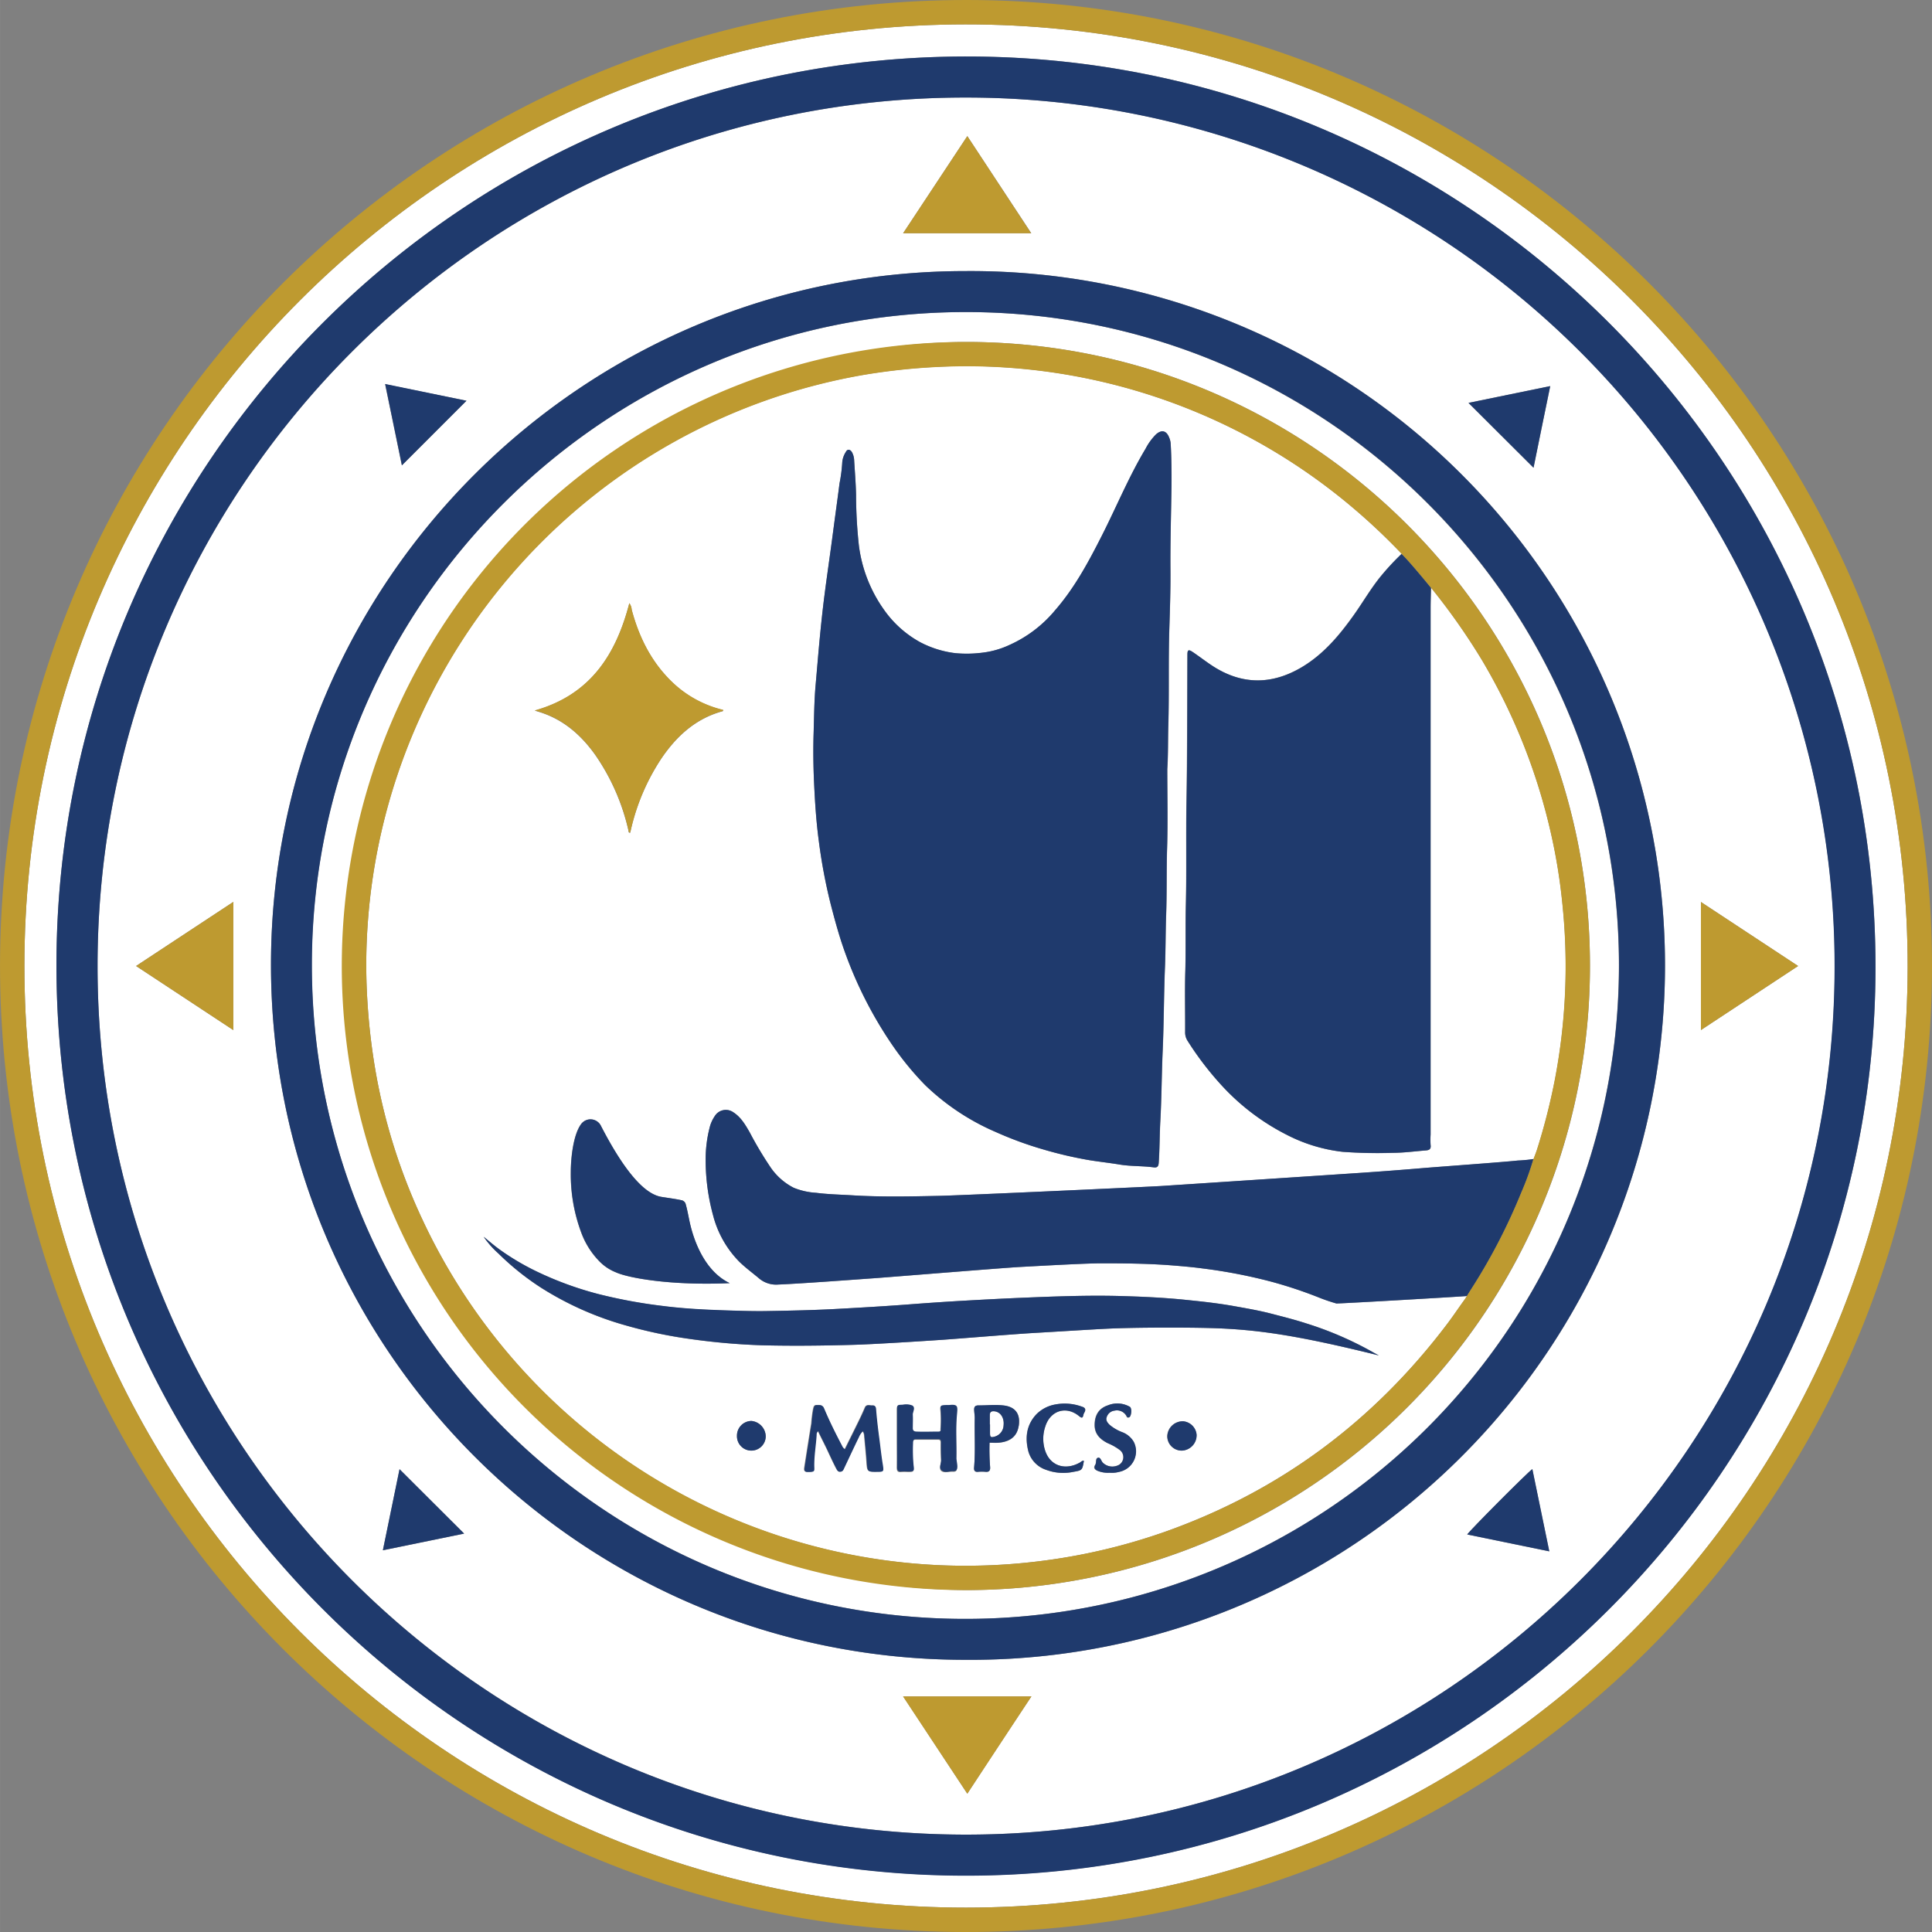 <?xml version="1.0" encoding="UTF-8"?>
<svg width="172px" height="172px" xmlns="http://www.w3.org/2000/svg" id="Layer_1" data-name="Layer 1" viewBox="0 0 475.35 475.36">
  <rect x="0" y="0" width="475.35" height="475.36" fill="#808080" stroke="none"/>
  <defs>
    <style>.cls-1{fill:#fff;}.cls-2{fill:#1f3a6d;}.cls-3{fill:#be9a30;}</style>
  </defs>
  <title>Artboard 1</title>
  <path class="cls-1" d="M352,149.45q0,44.64,0,89.28,0,20.21,0,40.42a20.1,20.1,0,0,0,0,2.57c.14,1-.29,1.28-1.17,1.35-2.71.21-5.4.58-8.12.59a116.08,116.08,0,0,1-12.37-.25,39.72,39.72,0,0,1-13.53-4.08,56.28,56.28,0,0,1-15.87-11.88A77,77,0,0,1,292.12,256a3.8,3.8,0,0,1-.55-2.07c0-5.08-.11-10.16.05-15.24.16-5.4,0-10.79.13-16.19.2-8.33,0-16.68.15-25,.19-12.16.18-24.31.23-36.46,0-1.14.28-1.31,1.25-.66,1.77,1.19,3.44,2.51,5.23,3.65,7.13,4.5,14.34,4.41,21.54.19,5.35-3.15,9.25-7.77,12.81-12.74,2.37-3.31,4.38-6.87,7-10a60.51,60.51,0,0,1,4.92-5.21l0,0c-.25-.26-.54-.58-.75-.79a151.83,151.83,0,0,0-11.42-10.69,147,147,0,0,0-84.82-34.36,144,144,0,0,0-17.26-.17,153.24,153.24,0,0,0-18.77,2.06A147.46,147.46,0,0,0,90.46,227.47a141.77,141.77,0,0,0-.17,17,157.3,157.3,0,0,0,2.24,19.83,144.08,144.08,0,0,0,11.61,36.22,147.46,147.46,0,0,0,153.14,83.41,144.77,144.77,0,0,0,29.38-7.05C315,366.83,338,349.65,356.12,325.7c1.66-2.21,2.63-3.72,4.25-5.94.13-.18.35-.52.57-.87-4.23.31-30.53,1.83-32.11,1.83a43.28,43.28,0,0,1-4.14-1.4,108.12,108.12,0,0,0-11.8-3.94,128.26,128.26,0,0,0-17-3.28c-2.31-.31-4.66-.52-7-.71-6-.49-11.94-.56-17.92-.55-3.39,0-11.08.41-20.06.9-4.73.27-32.17,2.51-35.83,2.77s-18,1.33-23.53,1.55a6.52,6.52,0,0,1-4.75-1.49c-1.62-1.37-3.33-2.61-4.86-4.1A25.2,25.2,0,0,1,175.44,299a51.49,51.49,0,0,1-1.82-13.53,31.24,31.24,0,0,1,1.09-8.44,8.72,8.72,0,0,1,1.17-2.44,3.19,3.19,0,0,1,4.52-.93c1.91,1.21,3,3.1,4.08,5a89.45,89.45,0,0,0,5.22,8.73,15.38,15.38,0,0,0,5.58,4.86,17.29,17.29,0,0,0,5.51,1.24c3,.38,6,.44,8.93.62,7.16.44,14.32.28,21.47.13,5.46-.12,51.33-2.22,54.49-2.42s44.29-2.91,49.38-3.26c4.86-.33,9.73-.7,14.58-1.11,3.59-.31,20.82-1.55,23.79-1.89a36.24,36.24,0,0,0,3.9-.37c.28-.76.59-1.51.84-2.28a154.32,154.32,0,0,0,4.45-17.48,147.93,147.93,0,0,0,1.84-42.74,140.58,140.58,0,0,0-2.88-17.81,146.49,146.49,0,0,0-17-42.56,159.54,159.54,0,0,0-12.25-17.44l-.19-.24C352.11,145.28,352,148,352,149.45ZM184.8,356.92a3.54,3.54,0,0,1-3.48-3.61,3.61,3.61,0,0,1,3.55-3.69,3.89,3.89,0,0,1,3.53,3.82A3.54,3.54,0,0,1,184.8,356.92Zm31,5.18c-2.51,0-2.48,0-2.66-2.5-.15-2.16-.38-4.32-.57-6.48a2.14,2.14,0,0,0-.37-1,4.1,4.1,0,0,0-1,1.48c-1.23,2.51-2.4,5.05-3.6,7.58-.2.41-.39.83-.93.9s-.78-.42-1-.8c-.75-1.43-1.42-2.91-2.11-4.38s-1.57-3.15-2.35-4.8a1,1,0,0,0-.4.91c-.16,2.71-.68,5.4-.57,8.13,0,.86,0,1-1.62,1-.93,0-.85-.59-.75-1.21.56-3.57,1.11-7.14,1.7-10.71a31.63,31.63,0,0,1,.41-3.37c.14-.52.13-1.17.88-1.17s1.4-.12,1.79.81c1.32,3.12,2.82,6.16,4.4,9.16a1.88,1.88,0,0,0,.75.9c1.11-2.24,2.2-4.42,3.27-6.61.58-1.18,1.14-2.37,1.65-3.58.41-1,1.22-.54,1.88-.58s.8.56.84,1c.2,2.43.48,4.85.81,7.27.28,2.16.51,4.32.81,6.47C217.38,362,217.34,362.09,215.85,362.1Zm19.42-3.39c0,.8.24,1.6.22,2.42s-.25,1-1,1c-.94-.06-2.07.36-2.8-.16s-.1-1.74-.14-2.64c-.07-1.44-.11-2.89-.07-4.33,0-.56-.16-.75-.64-.75-1.86,0-3.72,0-5.58,0-.67,0-.66.5-.66,1a39.39,39.39,0,0,0,.13,5.43c.2,1.45.13,1.52-1.36,1.52a14.77,14.77,0,0,0-1.63,0c-.86.09-1.07-.3-1.06-1.11.05-2.35,0-4.71,0-7.07h0q0-3.39,0-6.8c0-1.42,0-1.4,1.37-1.45a4.07,4.07,0,0,1,2.39.2c.84.57.05,1.51.1,2.28.06,1,0,2.08,0,3.13,0,.66.24.94.95,1,1.8.07,3.61,0,5.41,0,.63,0,.51-.41.52-.72a30.46,30.46,0,0,0,0-4.48c-.14-1.2-.05-1.28,1.2-1.33.28,0,.55,0,.82,0,2.15-.24,2.14.28,1.95,2.14C235.07,351.47,235.33,355.09,235.27,358.71Zm15.4-7.79c-.45,2.94-2.67,3.9-5,4.07-.72.05-1.44,0-2.15,0a55.58,55.58,0,0,0,.14,6c.06.9-.28,1.25-1.17,1.16a9.51,9.51,0,0,0-1.77,0c-.89.09-1.11-.34-1-1.12.34-4,.07-8.06.16-12.1,0-.67-.12-1.35-.15-2s.21-1.15,1.09-1.12c2,.05,4-.16,6,0C249.66,346.07,251.15,347.73,250.67,350.92Zm16.18-3.4a2.62,2.62,0,0,0-.26.63c-.15.9-.5.75-1.06.29-3.19-2.61-7.08-1.36-8.31,2.57a9.37,9.37,0,0,0-.07,5.83c1.23,3.89,5,5.05,8.64,3,.26-.16.45-.46.93-.39-.4,2.33-.42,2.33-2.6,2.71a12,12,0,0,1-6.66-.49,6.72,6.72,0,0,1-4.38-4.48c-.89-3.34-.57-6.57,2-9.24a8.67,8.67,0,0,1,4.64-2.37,12.31,12.31,0,0,1,6.5.54C267,346.34,267.21,346.77,266.85,347.52Zm8.62,14.6a7,7,0,0,1-2.47.24,6.63,6.63,0,0,1-3-.5c-.63-.29-1-.69-.54-1.38s0-1.61.68-1.8.79.81,1.23,1.23a3.34,3.34,0,0,0,3.4.75,2.21,2.21,0,0,0,.79-3.87,13.06,13.06,0,0,0-2.93-1.67c-1.87-.93-3.32-2.23-3.28-4.54,0-2.6,1.2-4.12,3.22-4.79a6.13,6.13,0,0,1,5.42.35c.58.36.48,2.26-.13,2.56s-.6-.17-.79-.47a2.68,2.68,0,0,0-2.84-1.15,2.29,2.29,0,0,0-1.91,1.53c-.34.81.15,1.41.66,1.93a10.63,10.63,0,0,0,3.14,1.84,5.52,5.52,0,0,1,2.83,2.39A5.15,5.15,0,0,1,275.47,362.12Zm15.29-5.2a3.55,3.55,0,0,1-3.54-3.53,3.81,3.81,0,0,1,3.9-3.69,3.65,3.65,0,0,1,3.31,3.31A3.79,3.79,0,0,1,290.76,356.92Zm-102-34.34c5.89-.1,11.78-.22,17.65-.55,5.69-.31,11.38-.64,17.06-1.07q7-.54,14-.94c4.78-.27,9.58-.52,14.37-.72,7.7-.32,15.4-.61,23.1-.44,5.74.13,11.48.38,17.2,1,3.78.38,7.56.8,11.3,1.46,3.14.56,6.3,1.1,9.4,1.9,2.88.75,5.76,1.47,8.59,2.39a84.68,84.68,0,0,1,16.72,7.26l1.17.63c-20.27-5-30.16-6.4-41.14-6.73-5.62-.17-18.6-.19-25.48.14-4.72.23-10.65.62-18.43,1.07-5.39.32-18.13,1.38-22.32,1.67-7.08.48-17.52,1.12-21.95,1.24-7.48.21-15,.3-22.44.11a164.05,164.05,0,0,1-17.69-1.53,114.33,114.33,0,0,1-15.88-3.35,78.23,78.23,0,0,1-20.72-9.21,65.38,65.38,0,0,1-10.57-8.46,22.88,22.88,0,0,1-3.65-4.13c1.34,1.07,2.62,2.2,4,3.19a60.8,60.8,0,0,0,8.86,5.26,83.17,83.17,0,0,0,15.34,5.64,124.68,124.68,0,0,0,15.68,2.91c5.48.72,11,1,16.5,1.14C182.5,322.53,185.62,322.64,188.74,322.58Zm-9.21-6.87c-14.27.65-25-1.25-28.06-2.69a11.55,11.55,0,0,1-3.81-2.49,19.93,19.93,0,0,1-4.68-7.35,40.89,40.89,0,0,1-2.53-14.73c0-3.35.55-9.3,2.59-11.94a2.86,2.86,0,0,1,4.86.58c6.92,13.32,11.68,16.9,14.87,17.4,1.6.26,3.22.46,4.82.8a1.36,1.36,0,0,1,1.16,1.11c.33,1.17.55,2.38.79,3.57C170.66,305.69,173.62,312.91,179.53,315.71ZM177.8,175c-6.57,1.79-11.25,6.05-15,11.51a53.09,53.09,0,0,0-7.64,17.89c0,.17-.09.34-.13.51-.47,0-.36-.36-.42-.59a53.29,53.29,0,0,0-8.14-18.54c-3.3-4.64-7.38-8.33-12.85-10.28-.58-.21-1.18-.38-2.06-.66,13.66-3.84,20-13.73,23.27-26.4a3,3,0,0,1,.58,1.61c1.84,6.87,4.92,13,10.17,18a27.21,27.21,0,0,0,11.77,6.51,5,5,0,0,1,.51.16s0,.07.05.11S177.85,175,177.8,175ZM288,140.56c0,4.76-.13,9.52-.28,14.26-.26,7.94,0,15.87-.25,23.8-.1,3.54,0,7.08-.25,10.61,0,6.53.16,13.07-.05,19.59-.17,5.48,0,11-.24,16.45-.14,4.21-.11,8.43-.28,12.64-.28,6.92-.26,13.86-.57,20.78-.25,5.75-.26,11.51-.58,17.25-.18,3.39-.15,6.79-.39,10.18-.06.91-.39,1.22-1.24,1.11-2.78-.38-5.59-.23-8.37-.69-2.62-.44-5.28-.71-7.91-1.16a99.51,99.51,0,0,1-10.95-2.58,88.93,88.93,0,0,1-11.56-4.24A57.93,57.93,0,0,1,227.63,267a73.56,73.56,0,0,1-8-9.74,100.66,100.66,0,0,1-12.37-24.78c-1.1-3.29-2-6.63-2.87-10a132.78,132.78,0,0,1-2.94-15.68c-.63-4.72-.93-9.44-1.15-14.19-.19-4.08-.24-8.16-.11-12.23s.14-7.88.49-11.8.69-8.11,1.08-12.16c.32-3.29.67-6.57,1.09-9.85.67-5.24,1.45-10.46,2.13-15.7.52-4,1.08-8,1.59-11.95a37.18,37.18,0,0,0,.67-5.24,5.6,5.6,0,0,1,.91-2.51c.33-.69,1.05-.62,1.47.11a4.42,4.42,0,0,1,.54,1.95c.17,2.84.41,5.69.47,8.54a118.21,118.21,0,0,0,.68,12.34,34.8,34.8,0,0,0,6.24,16,26.4,26.4,0,0,0,8.82,7.9,24.93,24.93,0,0,0,8.72,2.72,30.38,30.38,0,0,0,6.61-.12,21.64,21.64,0,0,0,6.63-1.88,31.09,31.09,0,0,0,11.26-8.54c4.83-5.54,8.26-11.95,11.56-18.46,3.59-7.09,6.62-14.47,10.72-21.31a14.12,14.12,0,0,1,2.54-3.5c1.39-1.22,2.58-1,3.25.74a4.59,4.59,0,0,1,.39,1.57c.18,3.39.24,6.77.2,10.17C288.15,126.43,287.92,133.5,288,140.56Z"></path>
  <path class="cls-1" d="M237.7,76.78c-88.77,0-160.82,71.85-161,160.4C76.6,326,148.55,398.32,237.51,398.32A160.76,160.76,0,0,0,398.31,237.5C398.3,148.78,326.39,76.82,237.7,76.78Zm0,314.45a153.55,153.55,0,0,1-.5-307.09c85-.26,153.85,68.47,154,153.09A153.45,153.45,0,0,1,237.69,391.23Z"></path>
  <path class="cls-1" d="M244.68,347.24c-.76-.09-1.13.18-1.14.93s0,1.54,0,2.31h.05v2.16c0,.95.2,1.1,1.13.84a3,3,0,0,0,2.21-2.79C247.12,348.84,246.17,347.41,244.68,347.24Z"></path>
  <path class="cls-1" d="M237.55,6C109.79,6.06,6.08,109.61,6,237.54,5.91,365.62,109.76,469.38,237.67,469.36S469.14,365.83,469.36,238.1C469.58,109.92,365.71,5.94,237.55,6Zm.13,455.47c-123.66,0-223.82-100.23-223.79-224C13.91,113.93,114.25,13.82,238,13.9,361.5,14,461.54,114.33,461.46,238.05,461.38,361.37,361.11,461.47,237.68,461.47Z"></path>
  <path class="cls-1" d="M237.75,24C119.74,23.85,24,119.62,24,237.71c0,117.82,95.41,213.4,213.17,213.69,118.34.29,214.15-95.52,214.25-213.41A213.64,213.64,0,0,0,237.75,24ZM381.42,95c-1.4,6.82-2.77,13.49-4.12,20.08-5.37-5.35-10.65-10.62-16-15.95ZM238,33.49l15.74,23.89H222.21ZM114.77,98.6,98.86,114.52c-1.34-6.55-2.72-13.21-4.12-20ZM57.41,253.45,33.48,237.68l23.93-15.77Zm36.79,128,4.1-19.95,15.87,15.85ZM238,441.33l-15.78-23.94h31.55C248.45,425.38,243.26,433.26,238,441.33Zm123-63.78c.61-.95,14.66-15.07,16-16.09,1.38,6.72,2.75,13.37,4.17,20.24ZM237.5,408.39c-94.48,0-171-76.78-170.83-171.33.17-93.94,76.69-170.35,170.84-170.36a170.85,170.85,0,1,1,0,341.69Zm181-186.46,23.91,15.75L418.5,253.44Z"></path>
  <path class="cls-2" d="M349.64,287.44c-4.85.41-9.72.78-14.58,1.11-5.09.35-46.27,3.06-49.38,3.26s-49,2.3-54.49,2.42c-7.15.15-14.31.31-21.47-.13-3-.18-6-.24-8.93-.62a17.29,17.29,0,0,1-5.51-1.24,15.38,15.38,0,0,1-5.58-4.86,89.45,89.45,0,0,1-5.22-8.73c-1.08-1.88-2.17-3.77-4.08-5a3.19,3.19,0,0,0-4.52.93,8.72,8.72,0,0,0-1.17,2.44,31.24,31.24,0,0,0-1.09,8.44A51.49,51.49,0,0,0,175.44,299a25.2,25.2,0,0,0,6.47,11.46c1.53,1.49,3.24,2.73,4.86,4.1a6.52,6.52,0,0,0,4.75,1.49c5.5-.22,19.8-1.29,23.53-1.55s31.1-2.5,35.83-2.77c9-.49,16.67-.89,20.06-.9,6,0,11.95.06,17.92.55,2.34.19,4.69.4,7,.71a128.26,128.26,0,0,1,17,3.28,108.12,108.12,0,0,1,11.8,3.94,43.28,43.28,0,0,0,4.14,1.4c1.58,0,27.88-1.52,32.11-1.83.32-.5.65-1.06.82-1.32a144.32,144.32,0,0,0,12.56-24.13,69.71,69.71,0,0,0,3-8.26,36.24,36.24,0,0,1-3.9.37C370.46,285.89,353.23,287.13,349.64,287.44Z"></path>
  <path class="cls-2" d="M340,141.5c-2.62,3.14-4.63,6.7-7,10-3.56,5-7.46,9.59-12.81,12.74-7.2,4.22-14.41,4.31-21.54-.19-1.79-1.14-3.46-2.46-5.23-3.65-1-.65-1.24-.48-1.25.66-.05,12.15,0,24.3-.23,36.46-.14,8.33.05,16.68-.15,25-.13,5.4,0,10.79-.13,16.19-.16,5.08,0,10.16-.05,15.24a3.8,3.8,0,0,0,.55,2.07,77,77,0,0,0,8.76,11.41,56.28,56.28,0,0,0,15.87,11.88,39.72,39.72,0,0,0,13.53,4.08,116.08,116.08,0,0,0,12.37.25c2.72,0,5.41-.38,8.12-.59.88-.07,1.31-.34,1.17-1.35a20.1,20.1,0,0,1,0-2.57q0-20.22,0-40.42,0-44.64,0-89.28c0-1.49.07-4.17.07-4.82-1.14-1.41-5.17-6.3-7.05-8.16a1.21,1.21,0,0,1-.16-.16l0,0A60.51,60.51,0,0,0,340,141.5Z"></path>
  <path class="cls-3" d="M238,0C106.6-.13.19,106.24,0,237.3-.19,368.73,106.22,475.14,237.26,475.36c131.44.22,238.08-106.29,238.09-237.64C475.35,106.57,369.05.13,238,0Zm-.35,469.36C109.76,469.38,5.91,365.62,6,237.54,6.08,109.61,109.79,6.06,237.55,6c128.16-.06,232,103.92,231.81,232.1C469.14,365.83,365.5,469.38,237.67,469.36Z"></path>
  <path class="cls-2" d="M238,13.9c-123.76-.08-224.1,100-224.12,223.61,0,123.73,100.13,224,223.79,224,123.43,0,223.7-100.1,223.78-223.42C461.54,114.33,361.5,14,238,13.9Zm-.88,437.5C119.37,451.11,24,355.53,24,237.71,24,119.62,119.74,23.85,237.75,24A213.64,213.64,0,0,1,451.38,238C451.28,355.88,355.47,451.69,237.13,451.4Z"></path>
  <path class="cls-2" d="M237.51,66.7c-94.15,0-170.67,76.42-170.84,170.36C66.49,331.61,143,408.38,237.5,408.39a170.85,170.85,0,1,0,0-341.69Zm0,331.62c-89,0-160.91-72.3-160.77-161.14.14-88.55,72.19-160.45,161-160.4s160.6,72,160.61,160.72A160.76,160.76,0,0,1,237.51,398.32Z"></path>
  <path class="cls-3" d="M238,441.33c5.31-8.07,10.5-15.95,15.77-23.94H222.17Z"></path>
  <path class="cls-3" d="M418.5,221.93v31.51l23.91-15.76Z"></path>
  <path class="cls-3" d="M57.41,253.45V221.91L33.48,237.68Z"></path>
  <path class="cls-3" d="M238,33.49,222.21,57.38h31.48Z"></path>
  <path class="cls-2" d="M381.42,95l-20.1,4.13c5.33,5.33,10.61,10.6,16,15.95C378.65,108.51,380,101.84,381.42,95Z"></path>
  <path class="cls-2" d="M114.77,98.6l-20-4.12c1.4,6.83,2.78,13.49,4.12,20Z"></path>
  <path class="cls-2" d="M94.2,381.43l20-4.1L98.3,361.48Z"></path>
  <path class="cls-2" d="M361,377.55l20.2,4.15c-1.42-6.87-2.79-13.52-4.17-20.24C375.62,362.48,361.57,376.6,361,377.55Z"></path>
  <path class="cls-3" d="M237.19,84.14a153.55,153.55,0,1,0,154,153.09C391,152.61,322.21,83.88,237.19,84.14Zm127.36,78.17a146.49,146.49,0,0,1,17,42.56,140.58,140.58,0,0,1,2.88,17.81,147.93,147.93,0,0,1-1.84,42.74,154.32,154.32,0,0,1-4.45,17.48c-.25.77-.56,1.52-.84,2.28a69.71,69.71,0,0,1-3,8.26,144.32,144.32,0,0,1-12.56,24.13c-.17.26-.5.82-.82,1.32s-.44.69-.57.87c-1.62,2.22-2.59,3.73-4.25,5.94C338,349.65,315,366.83,286.66,376.88a148.28,148.28,0,0,1-53.93,8.29,147.76,147.76,0,0,1-128.59-84.65A144.08,144.08,0,0,1,92.53,264.3a157.3,157.3,0,0,1-2.24-19.83,141.77,141.77,0,0,1,.17-17A147.59,147.59,0,0,1,211.88,92.36a153.24,153.24,0,0,1,18.77-2.06,144,144,0,0,1,17.26.17,147,147,0,0,1,84.82,34.36,151.83,151.83,0,0,1,11.42,10.69c.21.21.5.53.75.79a1.21,1.21,0,0,0,.16.16c1.88,1.86,5.91,6.75,7.05,8.16l.19.24A159.54,159.54,0,0,1,364.55,162.31Z"></path>
  <path class="cls-2" d="M287.65,107.63c-.67-1.7-1.86-2-3.25-.74a14.12,14.12,0,0,0-2.54,3.5c-4.1,6.84-7.13,14.22-10.72,21.31-3.3,6.51-6.73,12.92-11.56,18.46a31.09,31.09,0,0,1-11.26,8.54,21.64,21.64,0,0,1-6.63,1.88,30.38,30.38,0,0,1-6.61.12,24.93,24.93,0,0,1-8.72-2.72,26.4,26.4,0,0,1-8.82-7.9,34.8,34.8,0,0,1-6.24-16,118.21,118.21,0,0,1-.68-12.34c-.06-2.85-.3-5.7-.47-8.54a4.42,4.42,0,0,0-.54-1.95c-.42-.73-1.14-.8-1.47-.11a5.6,5.6,0,0,0-.91,2.51,37.18,37.18,0,0,1-.67,5.24c-.51,4-1.07,8-1.59,11.95-.68,5.24-1.46,10.46-2.13,15.7-.42,3.28-.77,6.56-1.09,9.85-.39,4-.72,8.1-1.08,12.16s-.37,7.87-.49,11.8-.08,8.15.11,12.23c.22,4.75.52,9.47,1.15,14.19a132.78,132.78,0,0,0,2.94,15.68c.87,3.37,1.77,6.71,2.87,10a100.66,100.66,0,0,0,12.37,24.78,73.56,73.56,0,0,0,8,9.74,57.93,57.93,0,0,0,17.43,11.58,88.93,88.93,0,0,0,11.56,4.24,99.51,99.51,0,0,0,10.95,2.58c2.63.45,5.29.72,7.91,1.16,2.78.46,5.59.31,8.37.69.85.11,1.18-.2,1.24-1.11.24-3.39.21-6.79.39-10.18.32-5.74.33-11.5.58-17.25.31-6.92.29-13.86.57-20.78.17-4.21.14-8.43.28-12.64.19-5.48.07-11,.24-16.45.21-6.52.05-13.06.05-19.59.21-3.53.15-7.07.25-10.61.23-7.93,0-15.86.25-23.8.15-4.74.32-9.5.28-14.26-.06-7.06.17-14.13.26-21.19,0-3.4,0-6.78-.2-10.17A4.59,4.59,0,0,0,287.65,107.63Z"></path>
  <path class="cls-3" d="M177.37,174.51A27.21,27.21,0,0,1,165.6,168c-5.25-4.95-8.33-11.11-10.17-18a3,3,0,0,0-.58-1.61c-3.3,12.67-9.61,22.56-23.27,26.4.88.28,1.48.45,2.06.66,5.47,1.95,9.55,5.64,12.85,10.28a53.29,53.29,0,0,1,8.14,18.54c.06.23,0,.59.42.59,0-.17.09-.34.13-.51a53.09,53.09,0,0,1,7.64-17.89c3.73-5.46,8.41-9.72,15-11.51,0,0,.09-.13.13-.19s0-.1-.05-.11A5,5,0,0,0,177.37,174.51Z"></path>
  <path class="cls-2" d="M168.75,296.4a1.36,1.36,0,0,0-1.16-1.11c-1.6-.34-3.22-.54-4.82-.8-3.19-.5-8-4.08-14.87-17.4a2.86,2.86,0,0,0-4.86-.58c-2,2.64-2.6,8.59-2.59,11.94A40.89,40.89,0,0,0,143,303.18a19.93,19.93,0,0,0,4.68,7.35,11.55,11.55,0,0,0,3.81,2.49c3.08,1.44,13.79,3.34,28.06,2.69-5.91-2.8-8.87-10-10-15.74C169.3,298.78,169.08,297.57,168.75,296.4Z"></path>
  <path class="cls-2" d="M216.37,354.09c-.33-2.42-.61-4.84-.81-7.27,0-.48-.19-1.08-.84-1s-1.47-.41-1.88.58c-.51,1.21-1.07,2.4-1.65,3.58-1.07,2.19-2.16,4.37-3.27,6.61a1.88,1.88,0,0,1-.75-.9c-1.58-3-3.08-6-4.4-9.16-.39-.93-1.1-.8-1.79-.81s-.74.65-.88,1.17a31.63,31.63,0,0,0-.41,3.37c-.59,3.57-1.14,7.14-1.7,10.71-.1.62-.18,1.22.75,1.21,1.58,0,1.65-.12,1.62-1-.11-2.73.41-5.42.57-8.13a1,1,0,0,1,.4-.91c.78,1.65,1.61,3.2,2.35,4.8s1.36,2.95,2.11,4.38c.19.38.37.87,1,.8s.73-.49.93-.9c1.2-2.53,2.37-5.07,3.6-7.58a4.1,4.1,0,0,1,1-1.48,2.14,2.14,0,0,1,.37,1c.19,2.16.42,4.32.57,6.48.18,2.52.15,2.53,2.66,2.5,1.49,0,1.53-.1,1.33-1.54C216.88,358.41,216.65,356.25,216.37,354.09Z"></path>
  <path class="cls-2" d="M233.49,345.7c-.27,0-.54,0-.82,0-1.25.05-1.34.13-1.2,1.33a30.46,30.46,0,0,1,0,4.48c0,.31.11.71-.52.72-1.8,0-3.61.08-5.41,0-.71,0-1-.3-.95-1,0-1.05.06-2.09,0-3.13-.05-.77.74-1.71-.1-2.28a4.07,4.07,0,0,0-2.39-.2c-1.37.05-1.37,0-1.37,1.45q0,3.4,0,6.8h0c0,2.36,0,4.72,0,7.07,0,.81.2,1.2,1.06,1.11a14.77,14.77,0,0,1,1.63,0c1.49,0,1.56-.07,1.36-1.52a39.39,39.39,0,0,1-.13-5.43c0-.45,0-1,.66-1,1.86,0,3.72,0,5.58,0,.48,0,.65.19.64.75,0,1.44,0,2.89.07,4.33,0,.9-.71,2,.14,2.64s1.86.1,2.8.16c.71,0,.95-.29,1-1s-.23-1.62-.22-2.42c.06-3.62-.2-7.24.17-10.87C235.63,346,235.64,345.46,233.49,345.7Z"></path>
  <path class="cls-2" d="M246.77,345.78c-2-.2-4,0-6,0-.88,0-1.12.38-1.09,1.12s.16,1.36.15,2c-.09,4,.18,8.07-.16,12.1-.06.78.16,1.21,1,1.12a9.51,9.51,0,0,1,1.77,0c.89.09,1.23-.26,1.17-1.16a55.58,55.58,0,0,1-.14-6c.71,0,1.43.05,2.15,0,2.32-.17,4.54-1.13,5-4.07C251.15,347.73,249.66,346.07,246.77,345.78Zm.15,4.91a3,3,0,0,1-2.21,2.79c-.93.26-1.13.11-1.13-.84v-2.16h-.05c0-.77,0-1.54,0-2.31s.38-1,1.14-.93C246.17,347.41,247.12,348.84,246.92,350.69Z"></path>
  <path class="cls-2" d="M266.19,346.09a12.31,12.31,0,0,0-6.5-.54,8.67,8.67,0,0,0-4.64,2.37c-2.54,2.67-2.86,5.9-2,9.24a6.72,6.72,0,0,0,4.38,4.48,12,12,0,0,0,6.66.49c2.18-.38,2.2-.38,2.6-2.71-.48-.07-.67.23-.93.39-3.6,2.08-7.41.92-8.64-3a9.37,9.37,0,0,1,.07-5.83c1.23-3.93,5.12-5.18,8.31-2.57.56.46.91.61,1.06-.29a2.62,2.62,0,0,1,.26-.63C267.21,346.77,267,346.34,266.19,346.09Z"></path>
  <path class="cls-2" d="M276.13,352.38a10.63,10.63,0,0,1-3.14-1.84c-.51-.52-1-1.12-.66-1.93a2.29,2.29,0,0,1,1.91-1.53,2.68,2.68,0,0,1,2.84,1.15c.19.3.32.71.79.47s.71-2.2.13-2.56a6.13,6.13,0,0,0-5.42-.35c-2,.67-3.18,2.19-3.22,4.79,0,2.31,1.41,3.61,3.28,4.54a13.06,13.06,0,0,1,2.93,1.67,2.21,2.21,0,0,1-.79,3.87,3.34,3.34,0,0,1-3.4-.75c-.44-.42-.59-1.42-1.23-1.23s-.32,1.22-.68,1.8-.09,1.09.54,1.38a6.63,6.63,0,0,0,3,.5,7,7,0,0,0,2.47-.24,5.15,5.15,0,0,0,3.49-7.35A5.52,5.52,0,0,0,276.13,352.38Z"></path>
  <path class="cls-2" d="M184.87,349.62a3.61,3.61,0,0,0-3.55,3.69,3.54,3.54,0,1,0,7.08.13A3.89,3.89,0,0,0,184.87,349.62Z"></path>
  <path class="cls-2" d="M291.12,349.7a3.81,3.81,0,0,0-3.9,3.69,3.55,3.55,0,0,0,3.54,3.53,3.79,3.79,0,0,0,3.67-3.91A3.65,3.65,0,0,0,291.12,349.7Z"></path>
  <path class="cls-2" d="M162.87,321.29a124.68,124.68,0,0,1-15.68-2.91,83.17,83.17,0,0,1-15.34-5.64,60.8,60.8,0,0,1-8.86-5.26c-1.39-1-2.67-2.12-4-3.19a22.88,22.88,0,0,0,3.65,4.13,65.38,65.38,0,0,0,10.57,8.46,78.23,78.23,0,0,0,20.72,9.21,114.33,114.33,0,0,0,15.88,3.35A164.05,164.05,0,0,0,187.49,331c7.48.19,15,.1,22.44-.11,4.43-.12,14.87-.76,21.95-1.24,4.19-.29,16.93-1.35,22.32-1.67,7.78-.45,13.71-.84,18.43-1.07,6.88-.33,19.86-.31,25.48-.14,11,.33,20.87,1.69,41.14,6.73l-1.17-.63a84.68,84.68,0,0,0-16.72-7.26c-2.83-.92-5.71-1.64-8.59-2.39-3.1-.8-6.26-1.34-9.4-1.9-3.74-.66-7.52-1.08-11.3-1.46-5.72-.59-11.46-.84-17.2-1-7.7-.17-15.4.12-23.1.44-4.79.2-9.59.45-14.37.72s-9.3.58-14,.94c-5.68.43-11.37.76-17.06,1.07-5.87.33-11.76.45-17.65.55-3.12.06-6.24-.05-9.37-.15C173.85,322.25,168.35,322,162.87,321.29Z"></path>
</svg>
